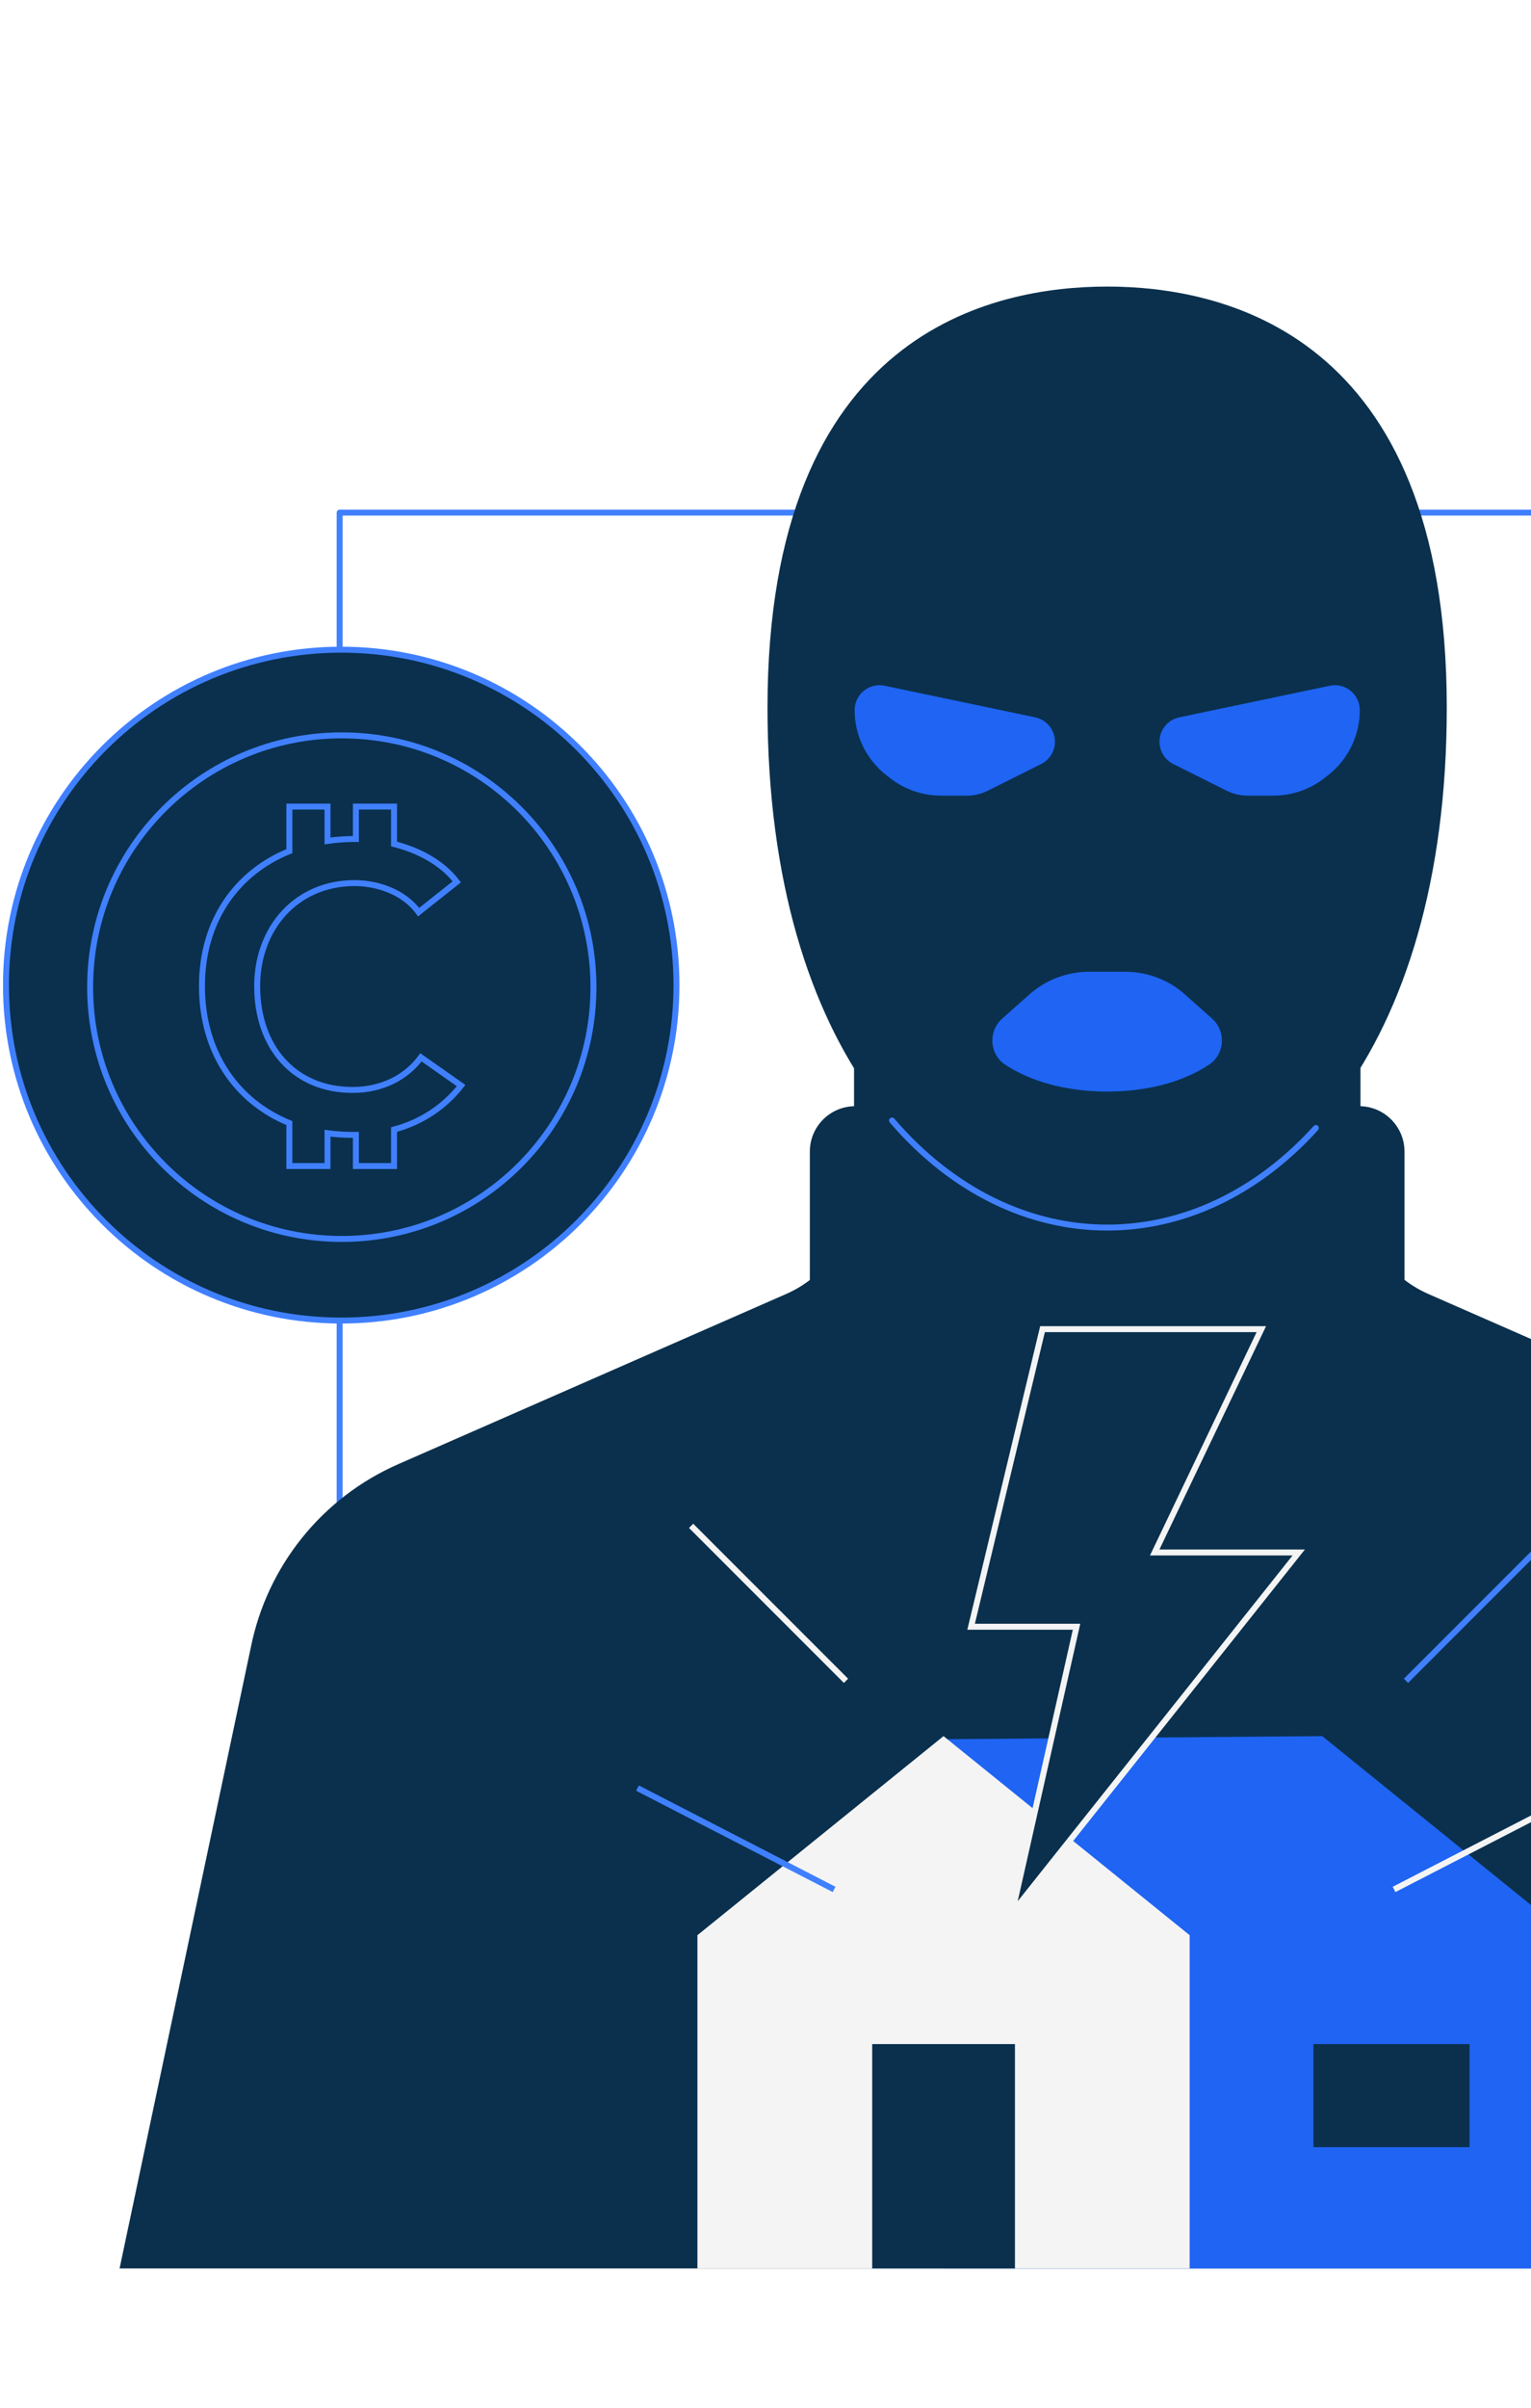 <svg width="257" height="404" viewBox="0 0 257 404" fill="none" xmlns="http://www.w3.org/2000/svg">
<path d="M314.013 86H57.013V343H314.013V86Z" stroke="#4080FF" stroke-linecap="round" stroke-linejoin="round"/>
<path d="M329.634 276.398C326.898 262.73 317.673 251.263 304.908 245.663L239.743 217.087C232.832 214.054 228.374 207.227 228.374 199.681V177.254H143.364V199.681C143.364 207.227 138.907 214.054 131.995 217.087L66.83 245.663C54.065 251.263 44.841 262.73 42.104 276.398L20.072 380.591H351.68L329.648 276.398H329.634Z" fill="#0A304D"/>
<path d="M143.575 185.59H228.149C232.352 185.59 235.765 189.003 235.765 193.207V220.274H135.944V193.207C135.944 189.003 139.358 185.59 143.561 185.59H143.575Z" fill="#0A304D"/>
<path d="M242.861 118.733C242.861 55.514 204.848 48.081 185.848 48.081C166.849 48.081 128.836 55.514 128.836 118.733C128.836 176.831 157.342 205.944 185.848 205.944C214.354 205.944 242.861 176.831 242.861 118.733Z" fill="#0A304D"/>
<path d="M173.774 120.355L148.498 115.051C145.903 114.501 143.463 116.49 143.463 119.142C143.463 123.429 145.452 127.478 148.837 130.101L149.458 130.581C151.884 132.471 154.874 133.486 157.949 133.486H162.335C163.534 133.486 164.733 133.204 165.805 132.668L174.776 128.183C176.186 127.478 177.089 126.025 177.089 124.445C177.089 122.47 175.707 120.764 173.774 120.355Z" fill="#1F64F3"/>
<path d="M197.95 120.355L223.227 115.051C225.822 114.501 228.262 116.49 228.262 119.142C228.262 123.429 226.273 127.478 222.888 130.101L222.267 130.581C219.841 132.471 216.851 133.486 213.776 133.486H209.39C208.191 133.486 206.992 133.204 205.92 132.668L196.949 128.183C195.538 127.478 194.636 126.025 194.636 124.445C194.636 122.47 196.018 120.764 197.95 120.355Z" fill="#1F64F3"/>
<path d="M198.922 166.845C196.158 164.39 192.589 163.036 188.894 163.036H182.829C179.133 163.036 175.564 164.39 172.8 166.845L168.23 170.893C167.186 171.824 166.58 173.164 166.58 174.56C166.58 176.182 167.355 177.72 168.709 178.608C171.474 180.442 177.031 183.136 185.847 183.136C194.677 183.136 200.22 180.456 202.985 178.608C204.339 177.705 205.114 176.182 205.114 174.56C205.114 173.15 204.508 171.824 203.464 170.893L198.894 166.845H198.922Z" fill="#1F64F3"/>
<path d="M149.74 188.002C160.008 199.963 172.928 205.958 185.863 205.958C198.331 205.958 210.8 200.386 220.885 189.257" stroke="#4080FF" stroke-linecap="round" stroke-linejoin="round"/>
<path d="M263.268 324.679L221.955 291.279L158.384 291.801V380.591H263.268V324.679Z" fill="#1F64F3"/>
<path d="M199.698 324.679L158.385 291.279L117.071 324.679V380.591H199.698V324.679Z" fill="#F4F4F4"/>
<path d="M170.375 342.945H146.411V380.592H170.375V342.945Z" fill="#0A304D"/>
<path d="M246.683 342.945H220.476V360.238H246.683V342.945Z" fill="#0A304D"/>
<path d="M211.731 223H175.003L163.013 272.925H180.712L169.868 321L218.013 260.465H193.836L211.731 223Z" fill="#0A304D" stroke="#F4F4F4" stroke-miterlimit="10"/>
<path d="M142.013 282L116.013 256" stroke="#F4F4F4" stroke-miterlimit="10"/>
<path d="M140.013 317L107.013 300" stroke="#4080FF" stroke-miterlimit="10"/>
<path d="M234.013 317L267.013 300" stroke="#F4F4F4" stroke-miterlimit="10"/>
<path d="M236.013 282L262.013 256" stroke="#4080FF" stroke-miterlimit="10"/>
<path d="M57.279 221.557C88.361 221.557 113.557 196.36 113.557 165.279C113.557 134.197 88.361 109 57.279 109C26.197 109 1 134.197 1 165.279C1 196.36 26.197 221.557 57.279 221.557Z" fill="#0A304D" stroke="#4080FF" stroke-miterlimit="10"/>
<path d="M57.375 207.865C80.706 207.865 99.619 188.952 99.619 165.621C99.619 142.29 80.706 123.377 57.375 123.377C34.044 123.377 15.131 142.29 15.131 165.621C15.131 188.952 34.044 207.865 57.375 207.865Z" fill="#0A304D" stroke="#4080FF" stroke-miterlimit="10"/>
<path d="M77.406 182.133L70.661 177.397C68.263 180.668 64.259 182.865 59.181 182.865C49.43 182.865 43.169 175.731 43.169 165.45C43.169 155.699 49.773 148.16 59.524 148.16C63.325 148.16 67.795 149.624 70.272 153.035L76.674 147.957C74.228 144.733 70.288 142.661 66.144 141.602V135.325H59.742V140.761C59.742 140.761 59.602 140.761 59.524 140.761C57.966 140.761 56.44 140.87 54.976 141.088V135.325H48.574V142.801C39.773 146.369 33.9 154.422 33.9 165.45C33.9 176.478 39.633 184.781 48.574 188.426V195.638H54.976V190.124C56.315 190.31 57.702 190.404 59.119 190.404C59.322 190.404 59.54 190.404 59.742 190.404V195.638H66.144V189.516C70.802 188.254 74.587 185.7 77.406 182.133Z" fill="#0A304D" stroke="#4080FF" stroke-miterlimit="10"/>
</svg>
